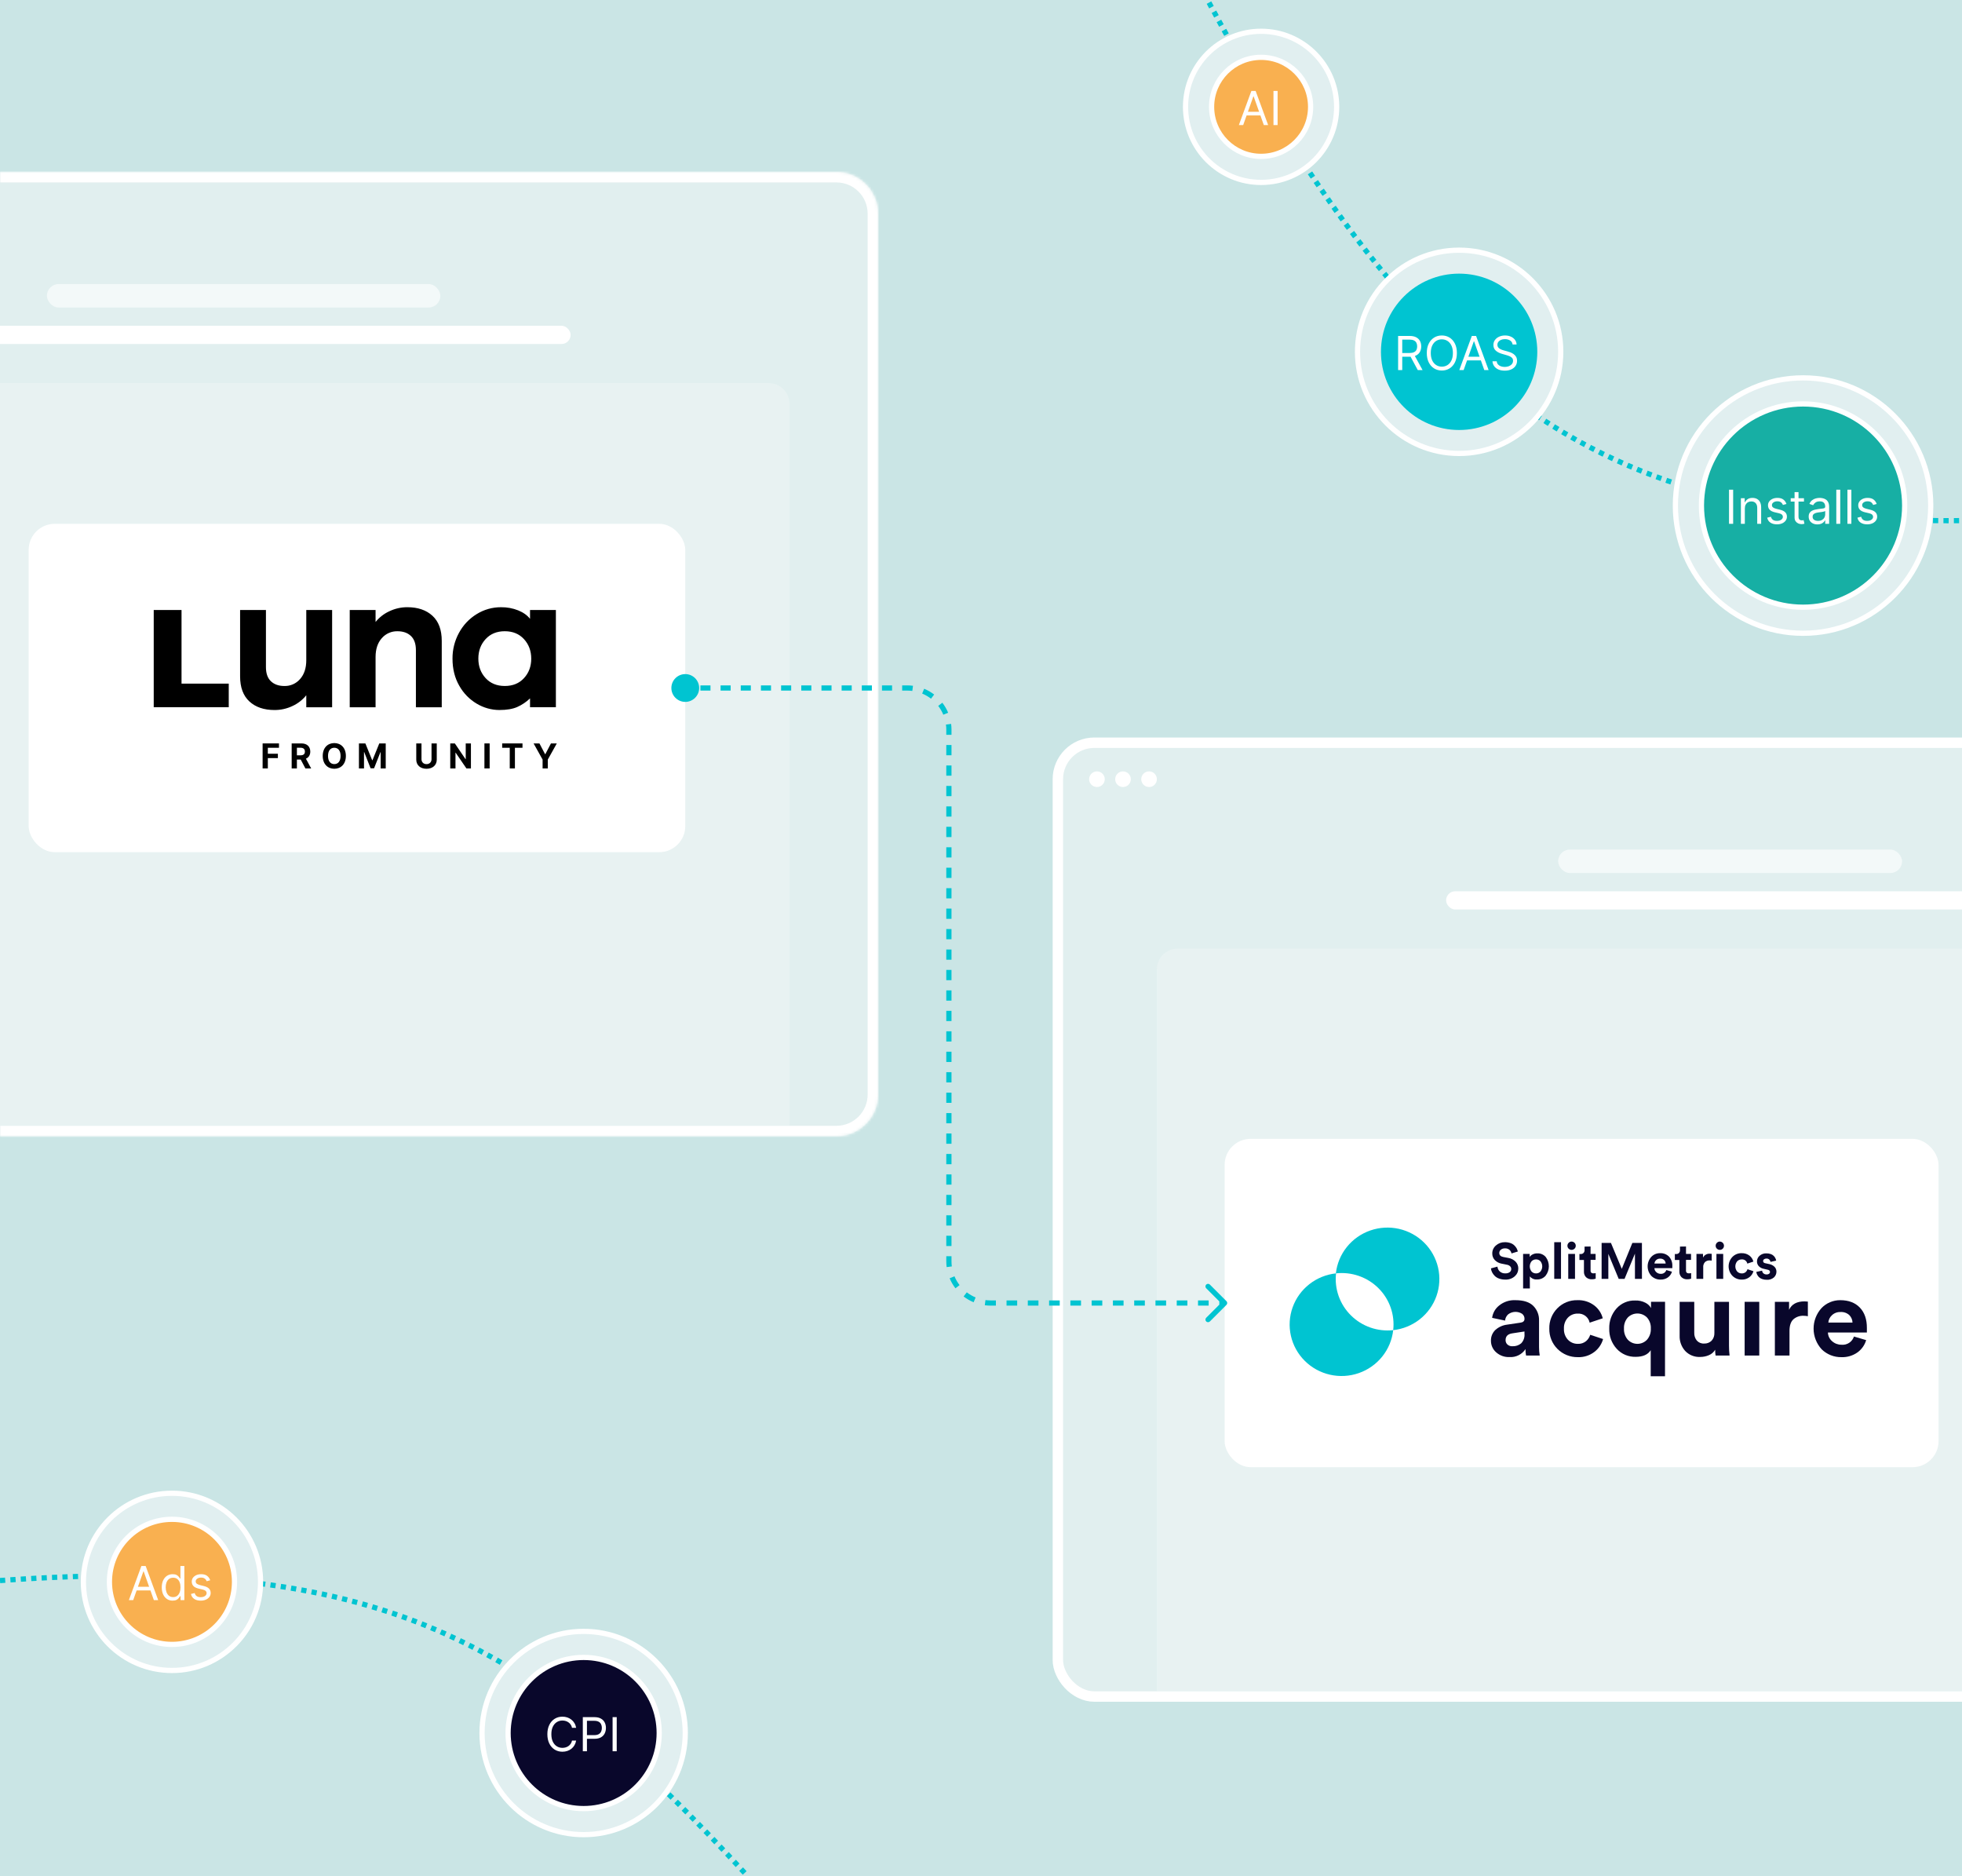 <svg width="753" height="720" viewBox="0 0 753 720" fill="none" xmlns="http://www.w3.org/2000/svg">
<rect x="0" y="0" width="753" height="720" fill="#333333" stroke="none"/>
<g clip-path="url(#clip0_3150_13147)">
<rect width="800" height="720" fill="#CAE5E5"/>
<mask id="path-2-inside-1_3150_13147" fill="white">
<path d="M-34 66H321C329.837 66 337 73.163 337 82V420C337 428.837 329.837 436 321 436H-34V66Z"/>
</mask>
<path d="M-34 66H321C329.837 66 337 73.163 337 82V420C337 428.837 329.837 436 321 436H-34V66Z" fill="#F8FAFB" fill-opacity="0.5"/>
<path d="M-34 62H321C332.046 62 341 70.954 341 82H333C333 75.373 327.627 70 321 70H-34V62ZM341 420C341 431.046 332.046 440 321 440H-34V432H321C327.627 432 333 426.627 333 420H341ZM-34 436V66V436ZM321 62C332.046 62 341 70.954 341 82V420C341 431.046 332.046 440 321 440V432C327.627 432 333 426.627 333 420V82C333 75.373 327.627 70 321 70V62Z" fill="white" mask="url(#path-2-inside-1_3150_13147)"/>
<path d="M-34 147H295C299.418 147 303 150.582 303 155V432H-34V147Z" fill="#F2F9F9" fill-opacity="0.4"/>
<rect x="18" y="109" width="151" height="9" rx="4.5" fill="white" fill-opacity="0.6"/>
<rect x="-32" y="125" width="251" height="7" rx="3.5" fill="white"/>
<rect x="11" y="201" width="252" height="126" rx="10" fill="white"/>
<path d="M105.374 272.454C107.751 272.464 110.098 271.938 112.247 270.916C114.31 269.975 116.126 268.559 117.548 266.786V271.393H127.467V234.066H117.548V253.335C117.548 256.355 116.759 258.762 115.181 260.551C114.433 261.42 113.5 262.113 112.454 262.578C111.407 263.043 110.269 263.266 109.127 263.233C106.973 263.233 105.258 262.63 103.979 261.42C102.7 260.211 102.064 258.396 102.066 255.972V234.066H92.148V259.53C92.148 263.761 93.337 266.974 95.716 269.165C98.097 271.36 101.317 272.454 105.374 272.454ZM134.224 271.395H144.142V252.126C144.142 249.102 144.931 246.695 146.509 244.91C147.257 244.039 148.19 243.349 149.237 242.884C150.284 242.419 151.419 242.196 152.563 242.226C154.717 242.226 156.432 242.83 157.709 244.039C158.986 245.248 159.622 247.063 159.622 249.487V271.4H169.54V245.922C169.54 241.691 168.351 238.478 165.972 236.288C163.591 234.097 160.374 233 156.316 233C153.939 232.995 151.588 233.526 149.441 234.55C147.382 235.489 145.567 236.9 144.142 238.666V234.066H134.224V271.395ZM193.731 263.226C190.674 263.226 188.22 262.219 186.368 260.204C184.516 258.189 183.59 255.695 183.587 252.723C183.587 249.752 184.513 247.261 186.368 245.244C188.223 243.226 190.676 242.219 193.731 242.219C196.788 242.219 199.241 243.226 201.094 245.244C202.946 247.261 203.877 249.754 203.888 252.73C203.888 255.702 202.962 258.196 201.109 260.211C199.258 262.226 196.799 263.231 193.731 263.226ZM191.702 272.447C194.464 272.447 196.718 272.069 198.465 271.313C200.3 270.503 201.975 269.378 203.424 267.988V271.388H213.343V234.066H203.424V237.466C202.372 236.107 200.857 235.022 198.876 234.216C196.785 233.387 194.552 232.977 192.303 233.005C188.986 232.986 185.73 233.909 182.912 235.668C180.069 237.417 177.736 239.894 176.15 242.846C174.493 245.878 173.639 249.285 173.669 252.744C173.669 256.675 174.533 260.138 176.262 263.134C177.863 266.004 180.196 268.392 183.021 270.05C185.651 271.614 188.645 272.443 191.7 272.452V272.447H191.702ZM59 271.388H87.791V262.32H69.67V234.066H59V271.388Z" fill="black"/>
<path d="M100.786 285.268H107.068V286.941H102.794V289.228H106.651V290.901H102.794V294.866H100.789V285.268H100.786Z" fill="black"/>
<path d="M111.942 285.268H115.685C117.839 285.268 119.084 286.497 119.084 288.403C119.084 289.717 118.485 290.668 117.408 291.134L119.422 294.866H117.209L115.412 291.464H113.947V294.866H111.942V285.268ZM115.309 289.833C116.458 289.833 117.02 289.354 117.02 288.403C117.02 287.448 116.46 286.926 115.302 286.926H113.95V289.831H115.309V289.833Z" fill="black"/>
<path d="M128.302 294.997C125.772 294.997 123.86 293.193 123.86 290.067C123.86 286.926 125.775 285.136 128.302 285.136C130.818 285.136 132.744 286.926 132.744 290.067C132.744 293.207 130.818 294.997 128.302 294.997ZM128.302 286.931C126.842 286.931 125.892 288.034 125.892 290.067C125.892 292.1 126.842 293.203 128.302 293.203C129.757 293.203 130.712 292.1 130.712 290.067C130.71 288.034 129.755 286.931 128.302 286.931Z" fill="black"/>
<path d="M140.227 285.268L142.841 291.715H142.951L145.565 285.268H148.038V294.866H146.092V288.619H146.014L143.56 294.819H142.234L139.78 288.595H139.702V294.866H137.756V285.268H140.227Z" fill="black"/>
<path d="M167.626 285.268V291.499C167.626 293.6 166.05 295 163.692 295C161.324 295 159.758 293.6 159.758 291.499V285.268H161.763V291.328C161.763 292.425 162.526 293.217 163.689 293.217C164.857 293.217 165.616 292.425 165.616 291.328V285.268H167.626Z" fill="black"/>
<path d="M180.738 294.866H179.005L174.877 288.825H174.809V294.866H172.804V285.268H174.563L178.659 291.303H178.743V285.268H180.74V294.866H180.738Z" fill="black"/>
<path d="M187.922 294.866H185.917V285.268H187.922V294.866Z" fill="black"/>
<path d="M192.736 285.268H200.528V286.941H197.622V294.866H195.639V286.941H192.733V285.268H192.736Z" fill="black"/>
<path d="M207.034 285.268L209.196 289.401H209.289L211.454 285.268H213.7L210.239 291.472V294.866H208.247V291.472L204.786 285.268H207.034Z" fill="black"/>
<rect x="406" y="285" width="417" height="366" rx="14" fill="#F8FAFB" fill-opacity="0.5" stroke="white" stroke-width="4"/>
<circle cx="421" cy="299" r="3" fill="white"/>
<circle cx="431" cy="299" r="3" fill="white"/>
<circle cx="441" cy="299" r="3" fill="white"/>
<rect x="598" y="326" width="132" height="9" rx="4.5" fill="white" fill-opacity="0.6"/>
<rect x="555" y="342" width="218" height="7" rx="3.5" fill="white"/>
<path d="M444 372C444 367.582 447.582 364 452 364H779V649H444V372Z" fill="#F2F9F9" fill-opacity="0.4"/>
<rect x="470" y="437" width="274" height="126" rx="10" fill="white"/>
<g clip-path="url(#clip1_3150_13147)">
<path d="M582.531 480.235L580.103 480.974C580.006 480.46 579.749 479.989 579.369 479.628C579.125 479.415 578.841 479.253 578.534 479.15C578.226 479.047 577.901 479.007 577.577 479.031C577.013 479.007 576.459 479.188 576.019 479.539C575.83 479.687 575.677 479.875 575.572 480.089C575.466 480.304 575.411 480.539 575.41 480.778C575.41 481.616 575.911 482.133 576.914 482.329L578.849 482.695C579.933 482.862 580.932 483.375 581.698 484.156C582.362 484.86 582.725 485.794 582.71 486.759C582.71 487.324 582.59 487.882 582.357 488.397C582.124 488.912 581.783 489.372 581.357 489.745C580.355 490.626 579.046 491.08 577.712 491.011C576.91 491.024 576.112 490.894 575.356 490.627C574.717 490.412 574.135 490.055 573.654 489.585C573.245 489.182 572.906 488.716 572.651 488.203C572.41 487.736 572.261 487.228 572.212 486.706L574.711 486.037C574.763 486.746 575.083 487.408 575.607 487.891C575.9 488.148 576.242 488.345 576.613 488.471C576.983 488.596 577.375 488.647 577.765 488.622C578.351 488.656 578.932 488.493 579.413 488.158C579.603 488.017 579.755 487.832 579.858 487.619C579.961 487.407 580.011 487.173 580.005 486.937C580.007 486.743 579.97 486.55 579.894 486.371C579.819 486.191 579.707 486.029 579.566 485.895C579.224 485.578 578.792 485.372 578.33 485.306L576.395 484.914C575.375 484.748 574.434 484.264 573.708 483.532C573.382 483.192 573.127 482.79 572.958 482.351C572.789 481.912 572.709 481.444 572.722 480.974C572.715 480.389 572.838 479.808 573.085 479.276C573.331 478.744 573.694 478.274 574.147 477.899C575.083 477.073 576.299 476.631 577.55 476.66C578.275 476.647 578.996 476.758 579.682 476.99C580.242 477.171 580.754 477.475 581.178 477.881C581.53 478.214 581.832 478.595 582.074 479.013C582.278 479.399 582.432 479.81 582.531 480.235Z" fill="#09072B"/>
<path d="M587.152 494.416H584.555V481.162H587.072V482.329C587.353 481.905 587.747 481.565 588.209 481.349C588.765 481.074 589.38 480.937 590.001 480.948C590.612 480.919 591.222 481.029 591.783 481.27C592.345 481.511 592.845 481.876 593.243 482.338C594.027 483.38 594.446 484.648 594.435 485.95C594.423 487.251 593.983 488.513 593.18 489.54C592.775 490.002 592.271 490.369 591.705 490.614C591.14 490.859 590.527 490.976 589.911 490.957C589.388 491.003 588.861 490.921 588.377 490.717C587.893 490.514 587.466 490.195 587.134 489.79L587.152 494.416ZM591.219 487.918C591.66 487.355 591.9 486.662 591.9 485.948C591.9 485.234 591.66 484.541 591.219 483.978C591.002 483.746 590.739 483.562 590.445 483.439C590.152 483.316 589.835 483.257 589.517 483.265C589.195 483.257 588.875 483.317 588.579 483.442C588.282 483.566 588.016 483.752 587.797 483.987C587.356 484.546 587.115 485.237 587.115 485.948C587.115 486.659 587.356 487.35 587.797 487.909C588.014 488.147 588.28 488.336 588.577 488.462C588.874 488.588 589.194 488.649 589.517 488.64C589.836 488.649 590.154 488.589 590.447 488.464C590.741 488.34 591.004 488.153 591.219 487.918V487.918Z" fill="#09072B"/>
<path d="M599.101 490.725H596.504V476.66H599.101V490.725Z" fill="#09072B"/>
<path d="M601.565 478.033C601.561 477.823 601.601 477.614 601.681 477.419C601.761 477.225 601.88 477.048 602.03 476.901C602.174 476.747 602.349 476.624 602.544 476.541C602.738 476.458 602.948 476.417 603.159 476.42C603.371 476.42 603.581 476.462 603.777 476.543C603.972 476.624 604.15 476.743 604.299 476.893C604.448 477.043 604.566 477.221 604.645 477.417C604.725 477.613 604.765 477.822 604.762 478.033C604.765 478.24 604.725 478.446 604.645 478.638C604.565 478.829 604.446 479.003 604.297 479.147C603.995 479.444 603.588 479.61 603.164 479.61C602.739 479.61 602.332 479.444 602.03 479.147C601.881 479.003 601.762 478.829 601.682 478.638C601.602 478.446 601.562 478.24 601.565 478.033V478.033ZM604.476 490.726H601.878V481.162H604.476V490.726Z" fill="#09072B"/>
<path d="M610.45 478.309V481.162H612.375V483.452H610.45V487.463C610.429 487.622 610.442 487.784 610.488 487.937C610.535 488.091 610.613 488.233 610.718 488.355C610.972 488.552 611.294 488.642 611.614 488.604C611.882 488.613 612.15 488.586 612.411 488.524V490.663C611.944 490.832 611.448 490.91 610.951 490.895C610.546 490.917 610.14 490.86 609.757 490.725C609.374 490.59 609.022 490.381 608.721 490.111C608.441 489.826 608.225 489.486 608.084 489.113C607.944 488.74 607.883 488.342 607.906 487.945V483.488H606.168V481.197H606.652C606.855 481.213 607.059 481.183 607.25 481.111C607.44 481.038 607.612 480.925 607.753 480.778C608.021 480.477 608.16 480.084 608.139 479.682V478.345L610.45 478.309Z" fill="#09072B"/>
<path d="M630.165 490.726H627.477V481.064L623.491 490.726H621.243L617.266 481.144V490.726H614.687V476.946H618.269L622.426 486.893L626.483 476.946H630.156L630.165 490.726Z" fill="#09072B"/>
<path d="M639.515 487.347L641.683 487.98C641.429 488.857 640.89 489.625 640.151 490.164C639.323 490.748 638.326 491.046 637.312 491.011C636.663 491.026 636.018 490.912 635.415 490.674C634.812 490.437 634.263 490.082 633.8 489.629C632.875 488.63 632.358 487.324 632.35 485.966C632.341 484.607 632.843 483.295 633.756 482.285C634.181 481.833 634.696 481.475 635.268 481.232C635.84 480.99 636.457 480.869 637.079 480.876C637.72 480.84 638.362 480.938 638.963 481.165C639.563 481.393 640.108 481.744 640.563 482.196C641.446 483.193 641.9 484.496 641.826 485.823C641.826 485.93 641.826 486.046 641.826 486.18C641.826 486.314 641.826 486.412 641.826 486.492V486.626H634.956C634.962 486.922 635.031 487.213 635.16 487.481C635.288 487.748 635.472 487.985 635.699 488.176C636.157 488.59 636.756 488.813 637.374 488.8C637.843 488.832 638.309 488.706 638.697 488.443C639.086 488.179 639.374 487.793 639.515 487.347ZM634.965 484.852H639.264C639.25 484.35 639.045 483.872 638.691 483.515C638.479 483.322 638.23 483.174 637.959 483.081C637.688 482.987 637.401 482.95 637.115 482.971C636.835 482.961 636.555 483.006 636.294 483.106C636.032 483.206 635.793 483.357 635.592 483.55C635.224 483.897 635.001 484.367 634.965 484.87V484.852Z" fill="#09072B"/>
<path d="M647.075 478.309V481.162H649.01V483.452H647.075V487.463C647.055 487.622 647.068 487.784 647.114 487.937C647.161 488.091 647.239 488.233 647.344 488.355C647.599 488.55 647.92 488.639 648.24 488.604C648.511 488.613 648.782 488.586 649.046 488.524V490.663C648.575 490.832 648.077 490.91 647.577 490.895C647.173 490.917 646.769 490.858 646.388 490.724C646.006 490.589 645.656 490.381 645.356 490.111C645.075 489.826 644.857 489.486 644.715 489.114C644.573 488.741 644.511 488.343 644.532 487.945V483.488H642.794V481.197H643.287C643.49 481.212 643.694 481.181 643.884 481.109C644.074 481.037 644.246 480.924 644.388 480.778C644.649 480.474 644.783 480.082 644.765 479.682V478.345L647.075 478.309Z" fill="#09072B"/>
<path d="M656.937 481.126V483.729C656.681 483.676 656.42 483.649 656.158 483.648C655.501 483.622 654.859 483.849 654.366 484.281C654.113 484.559 653.922 484.887 653.805 485.243C653.688 485.599 653.647 485.976 653.685 486.349V490.726H651.088V481.162H653.605V482.579C653.848 482.079 654.242 481.667 654.732 481.401C655.222 481.134 655.782 481.025 656.337 481.09C656.537 481.092 656.738 481.104 656.937 481.126V481.126Z" fill="#09072B"/>
<path d="M658.46 478.033C658.457 477.823 658.496 477.614 658.576 477.419C658.656 477.225 658.775 477.048 658.926 476.901C659.071 476.746 659.248 476.623 659.443 476.54C659.639 476.457 659.851 476.416 660.064 476.42C660.379 476.424 660.686 476.521 660.947 476.697C661.208 476.874 661.412 477.123 661.532 477.413C661.652 477.704 661.684 478.023 661.623 478.331C661.563 478.639 661.413 478.923 661.192 479.147C660.89 479.444 660.483 479.61 660.059 479.61C659.635 479.61 659.228 479.444 658.926 479.147C658.776 479.003 658.658 478.83 658.578 478.638C658.497 478.446 658.458 478.241 658.46 478.033ZM661.353 490.726H658.756V481.162H661.353V490.726Z" fill="#09072B"/>
<path d="M668.457 483.265C668.133 483.258 667.812 483.318 667.513 483.441C667.214 483.564 666.943 483.747 666.719 483.978C666.259 484.533 666.007 485.229 666.007 485.948C666.007 486.667 666.259 487.364 666.719 487.918C666.944 488.152 667.216 488.337 667.516 488.461C667.817 488.585 668.14 488.646 668.466 488.64C668.997 488.669 669.52 488.501 669.934 488.167C670.285 487.869 670.54 487.476 670.669 487.035L672.962 487.793C672.709 488.694 672.172 489.491 671.43 490.066C670.585 490.719 669.535 491.054 668.466 491.011C667.801 491.025 667.141 490.904 666.525 490.656C665.909 490.408 665.35 490.037 664.883 489.567C663.95 488.587 663.431 487.289 663.431 485.939C663.431 484.59 663.95 483.291 664.883 482.311C665.341 481.842 665.892 481.472 666.5 481.225C667.109 480.978 667.763 480.859 668.421 480.876C669.503 480.83 670.567 481.161 671.43 481.812C672.174 482.388 672.703 483.194 672.935 484.103L670.606 484.878C670.509 484.394 670.236 483.962 669.84 483.665C669.444 483.367 668.951 483.225 668.457 483.265V483.265Z" fill="#09072B"/>
<path d="M674.055 488.061L676.285 487.579C676.294 487.776 676.343 487.97 676.429 488.148C676.515 488.325 676.637 488.484 676.787 488.613C677.136 488.907 677.584 489.057 678.041 489.032C678.376 489.052 678.708 488.958 678.981 488.765C679.084 488.682 679.167 488.577 679.224 488.458C679.282 488.34 679.312 488.21 679.313 488.078C679.313 487.606 678.963 487.294 678.274 487.187L677.011 486.893C676.239 486.771 675.528 486.402 674.986 485.841C674.546 485.352 674.306 484.715 674.314 484.058C674.31 483.637 674.4 483.219 674.576 482.835C674.753 482.452 675.012 482.112 675.336 481.839C676.049 481.231 676.967 480.912 677.906 480.948C678.492 480.935 679.074 481.029 679.626 481.224C680.06 481.372 680.452 481.62 680.773 481.946C681.026 482.209 681.238 482.51 681.4 482.837C681.536 483.119 681.629 483.42 681.677 483.729L679.51 484.219C679.454 483.882 679.294 483.57 679.053 483.328C678.9 483.191 678.722 483.087 678.528 483.021C678.334 482.956 678.129 482.929 677.924 482.944C677.604 482.93 677.288 483.024 677.028 483.212C676.917 483.289 676.826 483.391 676.764 483.511C676.702 483.63 676.669 483.763 676.67 483.898C676.67 484.362 676.966 484.647 677.566 484.745L678.927 485.039C679.729 485.168 680.471 485.542 681.05 486.109C681.29 486.356 681.478 486.648 681.604 486.967C681.73 487.287 681.791 487.628 681.785 487.971C681.786 488.389 681.7 488.801 681.531 489.183C681.363 489.566 681.117 489.909 680.808 490.191C680.043 490.838 679.051 491.158 678.05 491.082C677.44 491.09 676.833 490.99 676.258 490.788C675.79 490.626 675.364 490.361 675.013 490.013C674.75 489.726 674.527 489.405 674.35 489.059C674.198 488.744 674.099 488.407 674.055 488.061V488.061Z" fill="#09072B"/>
<path d="M529.013 494.282C531.123 496.375 532.73 498.913 533.714 501.706C534.698 504.499 535.035 507.476 534.699 510.415C538.429 510.004 541.966 508.557 544.903 506.242C547.839 503.926 550.056 500.836 551.298 497.327C552.539 493.818 552.755 490.033 551.921 486.407C551.087 482.782 549.236 479.464 546.581 476.835C543.927 474.206 540.577 472.373 536.918 471.548C533.258 470.723 529.438 470.939 525.897 472.17C522.356 473.402 519.238 475.6 516.902 478.51C514.566 481.421 513.108 484.926 512.694 488.622C515.669 488.287 518.682 488.623 521.507 489.603C524.333 490.583 526.899 492.182 529.013 494.282V494.282Z" fill="#00C4D1"/>
<path d="M518.479 504.755C516.364 502.664 514.751 500.128 513.762 497.335C512.773 494.542 512.433 491.563 512.766 488.622C509.028 489.018 505.479 490.453 502.53 492.762C499.58 495.071 497.349 498.159 496.095 501.67C494.841 505.181 494.615 508.972 495.442 512.605C496.269 516.239 498.117 519.566 500.771 522.203C503.425 524.841 506.778 526.681 510.443 527.511C514.107 528.341 517.934 528.128 521.481 526.895C525.029 525.663 528.152 523.461 530.491 520.545C532.829 517.629 534.288 514.118 534.698 510.415C531.74 510.734 528.747 510.391 525.94 509.411C523.132 508.431 520.583 506.84 518.479 504.755V504.755Z" fill="#00C4D1"/>
</g>
<path d="M572.216 514.535C572.183 513.748 572.319 512.963 572.617 512.233C572.914 511.503 573.365 510.844 573.94 510.301C575.197 509.195 576.763 508.495 578.431 508.296L583.532 507.538C584.573 507.404 585.094 506.914 585.094 506.076C585.104 505.709 585.027 505.344 584.872 505.01C584.716 504.676 584.485 504.382 584.196 504.151C583.388 503.625 582.435 503.363 581.469 503.4C580.503 503.436 579.573 503.771 578.808 504.356C578.128 504.977 577.71 505.831 577.64 506.745L572.665 505.693C572.91 503.828 573.876 502.131 575.359 500.96C577.124 499.523 579.366 498.792 581.646 498.91C584.735 498.91 587.013 499.644 588.48 501.112C589.211 501.854 589.782 502.736 590.159 503.705C590.536 504.673 590.71 505.707 590.672 506.745V516.879C590.662 517.975 590.749 519.07 590.932 520.151H585.687C585.525 519.338 585.452 518.51 585.472 517.682C584.818 518.685 583.907 519.497 582.832 520.034C581.757 520.571 580.557 520.815 579.356 520.739C577.453 520.829 575.592 520.165 574.183 518.894C573.563 518.346 573.068 517.675 572.729 516.924C572.39 516.172 572.215 515.358 572.216 514.535V514.535ZM580.532 516.585C581.722 516.631 582.887 516.237 583.801 515.48C584.269 514.997 584.625 514.42 584.847 513.788C585.069 513.155 585.15 512.483 585.085 511.817V510.925L580.406 511.638C578.682 511.888 577.829 512.761 577.829 514.241C577.822 514.558 577.882 514.872 578.006 515.164C578.129 515.456 578.314 515.718 578.547 515.935C578.821 516.172 579.14 516.352 579.486 516.464C579.832 516.576 580.197 516.617 580.559 516.585H580.532Z" fill="#09072B"/>
<path d="M605.499 504.062C604.799 504.047 604.104 504.177 603.457 504.444C602.811 504.711 602.228 505.109 601.745 505.613C601.221 506.183 600.817 506.851 600.557 507.578C600.296 508.305 600.184 509.076 600.227 509.847C600.187 510.621 600.302 511.395 600.566 512.125C600.829 512.855 601.236 513.526 601.763 514.098C602.25 514.605 602.837 515.006 603.488 515.276C604.139 515.546 604.839 515.679 605.544 515.667C606.69 515.728 607.817 515.362 608.705 514.642C609.469 513.997 610.028 513.145 610.313 512.191L615.252 513.822C614.714 515.766 613.558 517.485 611.956 518.724C610.131 520.14 607.859 520.866 605.544 520.774C604.096 520.795 602.659 520.526 601.318 519.983C599.977 519.44 598.76 518.635 597.74 517.615C596.72 516.595 595.918 515.381 595.381 514.046C594.843 512.712 594.583 511.283 594.614 509.847C594.57 508.4 594.822 506.961 595.354 505.614C595.887 504.267 596.689 503.042 597.713 502.012C598.707 501.001 599.9 500.204 601.218 499.67C602.536 499.136 603.951 498.877 605.374 498.91C607.714 498.811 610.015 499.53 611.876 500.942C613.485 502.174 614.63 503.907 615.127 505.862L610.097 507.538C609.886 506.503 609.304 505.58 608.458 504.941C607.612 504.301 606.56 503.989 605.499 504.062Z" fill="#09072B"/>
<path d="M639.016 528.11H633.529V518.1C632.457 519.806 630.529 520.656 627.745 520.65C626.384 520.686 625.031 520.43 623.778 519.899C622.526 519.368 621.404 518.576 620.489 517.575C618.547 515.454 617.516 512.665 617.615 509.802C617.523 506.986 618.512 504.24 620.381 502.119C621.275 501.11 622.382 500.31 623.625 499.777C624.867 499.243 626.213 498.99 627.566 499.035C628.954 498.976 630.333 499.283 631.562 499.926C632.433 500.378 633.156 501.068 633.646 501.914V499.534H639.034L639.016 528.11ZM624.728 505.568C623.707 506.739 623.186 508.257 623.273 509.802C623.19 511.357 623.711 512.885 624.728 514.072C625.2 514.576 625.772 514.978 626.408 515.252C627.044 515.527 627.73 515.669 628.423 515.669C629.117 515.669 629.803 515.527 630.439 515.252C631.075 514.978 631.647 514.576 632.119 514.072C633.136 512.885 633.656 511.357 633.574 509.802C633.661 508.257 633.139 506.739 632.119 505.568C631.638 505.078 631.064 504.688 630.429 504.422C629.794 504.156 629.112 504.019 628.423 504.019C627.734 504.019 627.052 504.156 626.417 504.422C625.783 504.688 625.208 505.078 624.728 505.568V505.568Z" fill="#09072B"/>
<path d="M658.432 520.151C658.303 519.418 658.246 518.675 658.262 517.931C657.716 518.861 656.881 519.591 655.882 520.008C654.822 520.465 653.678 520.698 652.523 520.694C651.446 520.749 650.37 520.569 649.371 520.167C648.372 519.765 647.474 519.151 646.739 518.368C645.314 516.773 644.558 514.696 644.629 512.565V499.543H650.242V511.398C650.192 512.479 650.536 513.542 651.211 514.392C651.562 514.788 651.999 515.098 652.49 515.299C652.98 515.5 653.511 515.587 654.04 515.551C654.572 515.577 655.102 515.491 655.597 515.299C656.093 515.107 656.542 514.813 656.914 514.437C657.641 513.629 658.019 512.569 657.965 511.487V499.543H663.578V516.425C663.574 517.67 663.646 518.914 663.794 520.151H658.432Z" fill="#09072B"/>
<path d="M675.191 520.151H669.578V499.543H675.191V520.151Z" fill="#09072B"/>
<path d="M693.845 499.454V505.069C693.289 504.955 692.724 504.898 692.156 504.9C690.734 504.837 689.342 505.326 688.277 506.263C687.289 507.173 686.795 508.658 686.795 510.72V520.151H681.182V499.543H686.633V502.6C687.639 500.443 689.615 499.373 692.542 499.373C692.848 499.373 693.288 499.4 693.845 499.454Z" fill="#09072B"/>
<path d="M711.527 512.859L716.215 514.241C715.662 516.126 714.497 517.778 712.902 518.938C711.114 520.205 708.954 520.851 706.759 520.775C705.355 520.803 703.96 520.553 702.655 520.038C701.35 519.524 700.162 518.756 699.161 517.78C697.169 515.622 696.058 512.806 696.043 509.88C696.028 506.954 697.111 504.127 699.08 501.949C700.004 500.981 701.118 500.211 702.354 499.688C703.59 499.166 704.921 498.901 706.265 498.91C709.474 498.91 711.986 499.861 713.8 501.762C715.614 503.664 716.512 506.275 716.494 509.597C716.494 509.82 716.494 510.069 716.494 510.346C716.494 510.622 716.494 510.854 716.494 511.014V511.308H701.541C701.558 511.948 701.71 512.576 701.986 513.153C702.263 513.731 702.659 514.244 703.148 514.66C704.134 515.539 705.416 516.02 706.741 516.006C707.782 516.108 708.826 515.851 709.698 515.278C710.57 514.705 711.216 513.851 711.527 512.859V512.859ZM701.702 507.511H710.98C710.95 506.428 710.507 505.395 709.74 504.623C709.283 504.212 708.746 503.896 708.163 503.695C707.58 503.495 706.961 503.413 706.345 503.456C705.739 503.433 705.134 503.533 704.568 503.749C704.001 503.965 703.485 504.293 703.05 504.713C702.262 505.437 701.78 506.431 701.702 507.494V507.511Z" fill="#09072B"/>
<path d="M257.667 264C257.667 266.946 260.054 269.333 263 269.333C265.946 269.333 268.333 266.946 268.333 264C268.333 261.054 265.946 258.667 263 258.667C260.054 258.667 257.667 261.054 257.667 264ZM470.707 500.707C471.098 500.317 471.098 499.683 470.707 499.293L464.343 492.929C463.953 492.538 463.319 492.538 462.929 492.929C462.538 493.319 462.538 493.953 462.929 494.343L468.586 500L462.929 505.657C462.538 506.047 462.538 506.681 462.929 507.071C463.319 507.462 463.953 507.462 464.343 507.071L470.707 500.707ZM263 265H264.936V263H263V265ZM268.808 265H272.679V263H268.808V265ZM276.551 265H280.423V263H276.551V265ZM284.294 265H288.166V263H284.294V265ZM292.038 265H295.909V263H292.038V265ZM299.781 265H303.653V263H299.781V265ZM307.524 265H311.396V263H307.524V265ZM315.268 265H319.139V263H315.268V265ZM323.011 265H326.883V263H323.011V265ZM330.754 265H334.626V263H330.754V265ZM338.498 265H342.37V263H338.498V265ZM346.241 265H348.177V263H346.241V265ZM348.177 265C348.842 265 349.496 265.043 350.137 265.127L350.396 263.144C349.669 263.049 348.929 263 348.177 263V265ZM353.919 266.138C355.138 266.643 356.276 267.305 357.308 268.099L358.527 266.513C357.357 265.614 356.067 264.864 354.685 264.29L353.919 266.138ZM360.079 270.869C360.872 271.901 361.534 273.04 362.039 274.258L363.887 273.492C363.313 272.11 362.563 270.82 361.664 269.65L360.079 270.869ZM363.05 278.04C363.134 278.681 363.177 279.335 363.177 280H365.177C365.177 279.248 365.128 278.508 365.033 277.781L363.05 278.04ZM363.177 280V281.962H365.177V280H363.177ZM363.177 285.885V289.808H365.177V285.885H363.177ZM363.177 293.731V297.654H365.177V293.731H363.177ZM363.177 301.577V305.5H365.177V301.577H363.177ZM363.177 309.423V313.346H365.177V309.423H363.177ZM363.177 317.269V321.192H365.177V317.269H363.177ZM363.177 325.115V329.038H365.177V325.115H363.177ZM363.177 332.962V336.885H365.177V332.962H363.177ZM363.177 340.808V344.731H365.177V340.808H363.177ZM363.177 348.654V352.577H365.177V348.654H363.177ZM363.177 356.5V360.423H365.177V356.5H363.177ZM363.177 364.346V368.269H365.177V364.346H363.177ZM363.177 372.192V376.115H365.177V372.192H363.177ZM363.177 380.038V383.962H365.177V380.038H363.177ZM363.177 387.885V391.808H365.177V387.885H363.177ZM363.177 395.731V399.654H365.177V395.731H363.177ZM363.177 403.577V407.5H365.177V403.577H363.177ZM363.177 411.423V415.346H365.177V411.423H363.177ZM363.177 419.269V423.192H365.177V419.269H363.177ZM363.177 427.115V431.039H365.177V427.115H363.177ZM363.177 434.962V438.885H365.177V434.962H363.177ZM363.177 442.808V446.731H365.177V442.808H363.177ZM363.177 450.654V454.577H365.177V450.654H363.177ZM363.177 458.5V462.423H365.177V458.5H363.177ZM363.177 466.346V470.269H365.177V466.346H363.177ZM363.177 474.192V478.115H365.177V474.192H363.177ZM363.177 482.039V484H365.177V482.039H363.177ZM363.177 484C363.177 484.752 363.226 485.492 363.321 486.219L365.304 485.96C365.22 485.319 365.177 484.665 365.177 484H363.177ZM364.467 490.508C365.041 491.89 365.791 493.18 366.69 494.35L368.276 493.131C367.482 492.099 366.82 490.96 366.315 489.742L364.467 490.508ZM369.827 497.487C370.997 498.386 372.287 499.136 373.669 499.71L374.436 497.862C373.217 497.357 372.078 496.695 371.046 495.901L369.827 497.487ZM377.958 500.856C378.685 500.951 379.425 501 380.177 501V499C379.512 499 378.858 498.957 378.217 498.873L377.958 500.856ZM380.177 501H382.218V499H380.177V501ZM386.301 501H390.384V499H386.301V501ZM394.467 501H398.55V499H394.467V501ZM402.633 501H406.716V499H402.633V501ZM410.799 501H414.881V499H410.799V501ZM418.964 501H423.047V499H418.964V501ZM427.13 501H431.213V499H427.13V501ZM435.296 501H439.379V499H435.296V501ZM443.461 501H447.544V499H443.461V501ZM451.627 501H455.71V499H451.627V501ZM459.793 501H463.876V499H459.793V501ZM467.959 501H470V499H467.959V501Z" fill="#00C4D1"/>
<path d="M464 1C557.7 175.218 634.671 208.703 799 198" stroke="#00C4D1" stroke-width="2" stroke-dasharray="2 2"/>
<circle cx="692" cy="194" r="49" fill="#E1EFF0" stroke="white" stroke-width="2"/>
<circle cx="560" cy="135" r="39" fill="#E1EFF0" stroke="white" stroke-width="2"/>
<circle cx="692" cy="194" r="39" fill="#17AFA4" stroke="white" stroke-width="2"/>
<path d="M665.17 187.909V201H663.585V187.909H665.17ZM669.653 195.094V201H668.144V191.182H669.602V192.716H669.73C669.96 192.217 670.309 191.817 670.778 191.514C671.247 191.207 671.852 191.054 672.593 191.054C673.258 191.054 673.84 191.19 674.338 191.463C674.837 191.732 675.225 192.141 675.502 192.69C675.779 193.236 675.917 193.926 675.917 194.761V201H674.409V194.864C674.409 194.092 674.208 193.491 673.808 193.061C673.407 192.626 672.857 192.409 672.159 192.409C671.677 192.409 671.247 192.513 670.867 192.722C670.492 192.931 670.196 193.236 669.979 193.636C669.762 194.037 669.653 194.523 669.653 195.094ZM685.628 193.381L684.273 193.764C684.188 193.538 684.062 193.319 683.896 193.106C683.734 192.888 683.512 192.71 683.231 192.569C682.95 192.428 682.59 192.358 682.151 192.358C681.55 192.358 681.049 192.496 680.649 192.773C680.252 193.046 680.054 193.393 680.054 193.815C680.054 194.19 680.191 194.487 680.463 194.704C680.736 194.921 681.162 195.102 681.742 195.247L683.199 195.605C684.077 195.818 684.731 196.144 685.162 196.583C685.592 197.018 685.807 197.578 685.807 198.264C685.807 198.827 685.645 199.33 685.321 199.773C685.002 200.216 684.554 200.565 683.979 200.821C683.404 201.077 682.735 201.205 681.972 201.205C680.971 201.205 680.142 200.987 679.485 200.553C678.829 200.118 678.414 199.483 678.239 198.648L679.671 198.29C679.807 198.818 680.065 199.214 680.444 199.479C680.828 199.743 681.328 199.875 681.946 199.875C682.65 199.875 683.208 199.726 683.621 199.428C684.039 199.125 684.248 198.763 684.248 198.341C684.248 198 684.128 197.714 683.89 197.484C683.651 197.25 683.284 197.075 682.79 196.96L681.154 196.577C680.255 196.364 679.594 196.033 679.172 195.586C678.755 195.134 678.546 194.57 678.546 193.892C678.546 193.338 678.701 192.848 679.012 192.422C679.328 191.996 679.756 191.661 680.297 191.418C680.843 191.175 681.461 191.054 682.151 191.054C683.123 191.054 683.885 191.267 684.439 191.693C684.998 192.119 685.394 192.682 685.628 193.381ZM692.348 191.182V192.46H687.26V191.182H692.348ZM688.743 188.83H690.251V198.188C690.251 198.614 690.313 198.933 690.437 199.146C690.564 199.355 690.726 199.496 690.922 199.568C691.123 199.636 691.334 199.67 691.555 199.67C691.721 199.67 691.858 199.662 691.964 199.645C692.071 199.624 692.156 199.607 692.22 199.594L692.527 200.949C692.425 200.987 692.282 201.026 692.099 201.064C691.915 201.107 691.683 201.128 691.402 201.128C690.976 201.128 690.558 201.036 690.149 200.853C689.744 200.67 689.407 200.391 689.139 200.016C688.875 199.641 688.743 199.168 688.743 198.597V188.83ZM697.506 201.23C696.884 201.23 696.319 201.113 695.812 200.879C695.305 200.64 694.903 200.297 694.604 199.849C694.306 199.398 694.157 198.852 694.157 198.213C694.157 197.651 694.268 197.195 694.489 196.845C694.711 196.491 695.007 196.214 695.378 196.014C695.748 195.814 696.157 195.665 696.605 195.567C697.057 195.464 697.51 195.384 697.966 195.324C698.563 195.247 699.047 195.19 699.417 195.151C699.792 195.109 700.065 195.038 700.236 194.94C700.41 194.842 700.498 194.672 700.498 194.429V194.378C700.498 193.747 700.325 193.257 699.98 192.908C699.639 192.558 699.121 192.384 698.427 192.384C697.706 192.384 697.142 192.541 696.733 192.857C696.324 193.172 696.036 193.509 695.87 193.866L694.438 193.355C694.694 192.759 695.035 192.294 695.461 191.962C695.891 191.625 696.36 191.391 696.867 191.259C697.378 191.122 697.881 191.054 698.376 191.054C698.691 191.054 699.053 191.092 699.462 191.169C699.876 191.241 700.274 191.393 700.657 191.623C701.045 191.853 701.367 192.2 701.623 192.665C701.878 193.129 702.006 193.751 702.006 194.531V201H700.498V199.67H700.421C700.319 199.884 700.148 200.112 699.91 200.354C699.671 200.597 699.354 200.804 698.957 200.974C698.561 201.145 698.077 201.23 697.506 201.23ZM697.736 199.875C698.333 199.875 698.836 199.758 699.245 199.523C699.658 199.289 699.969 198.987 700.178 198.616C700.391 198.245 700.498 197.855 700.498 197.446V196.065C700.434 196.142 700.293 196.212 700.076 196.276C699.863 196.336 699.616 196.389 699.334 196.436C699.057 196.479 698.787 196.517 698.523 196.551C698.263 196.581 698.052 196.607 697.89 196.628C697.498 196.679 697.131 196.762 696.79 196.877C696.454 196.988 696.181 197.156 695.972 197.382C695.768 197.604 695.665 197.906 695.665 198.29C695.665 198.814 695.859 199.21 696.247 199.479C696.639 199.743 697.135 199.875 697.736 199.875ZM706.268 187.909V201H704.76V187.909H706.268ZM710.54 187.909V201H709.031V187.909H710.54ZM720.257 193.381L718.902 193.764C718.817 193.538 718.691 193.319 718.525 193.106C718.363 192.888 718.141 192.71 717.86 192.569C717.579 192.428 717.219 192.358 716.78 192.358C716.179 192.358 715.678 192.496 715.278 192.773C714.881 193.046 714.683 193.393 714.683 193.815C714.683 194.19 714.82 194.487 715.092 194.704C715.365 194.921 715.791 195.102 716.371 195.247L717.828 195.605C718.706 195.818 719.36 196.144 719.79 196.583C720.221 197.018 720.436 197.578 720.436 198.264C720.436 198.827 720.274 199.33 719.95 199.773C719.631 200.216 719.183 200.565 718.608 200.821C718.033 201.077 717.364 201.205 716.601 201.205C715.599 201.205 714.771 200.987 714.114 200.553C713.458 200.118 713.043 199.483 712.868 198.648L714.3 198.29C714.436 198.818 714.694 199.214 715.073 199.479C715.457 199.743 715.957 199.875 716.575 199.875C717.278 199.875 717.837 199.726 718.25 199.428C718.668 199.125 718.876 198.763 718.876 198.341C718.876 198 718.757 197.714 718.518 197.484C718.28 197.25 717.913 197.075 717.419 196.96L715.783 196.577C714.884 196.364 714.223 196.033 713.801 195.586C713.384 195.134 713.175 194.57 713.175 193.892C713.175 193.338 713.33 192.848 713.641 192.422C713.957 191.996 714.385 191.661 714.926 191.418C715.472 191.175 716.089 191.054 716.78 191.054C717.751 191.054 718.514 191.267 719.068 191.693C719.626 192.119 720.023 192.682 720.257 193.381Z" fill="white"/>
<circle cx="560" cy="135" r="30" fill="#00C4D1"/>
<path d="M536.585 142V128.909H541.009C542.031 128.909 542.871 129.084 543.527 129.433C544.183 129.778 544.669 130.254 544.984 130.859C545.3 131.464 545.457 132.152 545.457 132.923C545.457 133.695 545.3 134.379 544.984 134.975C544.669 135.572 544.185 136.04 543.533 136.381C542.881 136.718 542.048 136.886 541.034 136.886H537.455V135.455H540.983C541.682 135.455 542.244 135.352 542.67 135.148C543.101 134.943 543.412 134.653 543.604 134.278C543.8 133.899 543.898 133.447 543.898 132.923C543.898 132.399 543.8 131.941 543.604 131.549C543.408 131.157 543.094 130.854 542.664 130.641C542.234 130.424 541.665 130.315 540.957 130.315H538.17V142H536.585ZM542.747 136.119L545.969 142H544.128L540.957 136.119H542.747ZM559.144 135.455C559.144 136.835 558.895 138.028 558.396 139.034C557.898 140.04 557.214 140.815 556.345 141.361C555.475 141.906 554.482 142.179 553.366 142.179C552.249 142.179 551.257 141.906 550.387 141.361C549.518 140.815 548.834 140.04 548.335 139.034C547.837 138.028 547.588 136.835 547.588 135.455C547.588 134.074 547.837 132.881 548.335 131.875C548.834 130.869 549.518 130.094 550.387 129.548C551.257 129.003 552.249 128.73 553.366 128.73C554.482 128.73 555.475 129.003 556.345 129.548C557.214 130.094 557.898 130.869 558.396 131.875C558.895 132.881 559.144 134.074 559.144 135.455ZM557.61 135.455C557.61 134.321 557.421 133.364 557.041 132.585C556.666 131.805 556.157 131.214 555.514 130.814C554.874 130.413 554.159 130.213 553.366 130.213C552.573 130.213 551.855 130.413 551.212 130.814C550.573 131.214 550.063 131.805 549.684 132.585C549.309 133.364 549.122 134.321 549.122 135.455C549.122 136.588 549.309 137.545 549.684 138.325C550.063 139.104 550.573 139.695 551.212 140.095C551.855 140.496 552.573 140.696 553.366 140.696C554.159 140.696 554.874 140.496 555.514 140.095C556.157 139.695 556.666 139.104 557.041 138.325C557.421 137.545 557.61 136.588 557.61 135.455ZM561.732 142H560.07L564.876 128.909H566.513L571.32 142H569.658L565.746 130.98H565.643L561.732 142ZM562.345 136.886H569.044V138.293H562.345V136.886ZM580.518 132.182C580.441 131.534 580.13 131.031 579.585 130.673C579.039 130.315 578.37 130.136 577.577 130.136C576.998 130.136 576.491 130.23 576.056 130.418C575.626 130.605 575.289 130.863 575.046 131.191C574.808 131.519 574.688 131.892 574.688 132.31C574.688 132.659 574.771 132.96 574.938 133.211C575.108 133.458 575.325 133.665 575.589 133.831C575.854 133.993 576.131 134.127 576.42 134.234C576.71 134.336 576.977 134.419 577.219 134.483L578.549 134.841C578.89 134.93 579.269 135.054 579.687 135.212C580.109 135.369 580.511 135.585 580.895 135.857C581.283 136.126 581.602 136.471 581.854 136.893C582.105 137.315 582.231 137.832 582.231 138.446C582.231 139.153 582.045 139.793 581.675 140.364C581.308 140.935 580.771 141.388 580.064 141.725C579.361 142.062 578.506 142.23 577.501 142.23C576.563 142.23 575.751 142.079 575.065 141.776C574.384 141.474 573.847 141.052 573.455 140.511C573.067 139.969 572.847 139.341 572.796 138.625H574.433C574.475 139.119 574.641 139.528 574.931 139.852C575.225 140.172 575.596 140.411 576.043 140.568C576.495 140.722 576.981 140.798 577.501 140.798C578.106 140.798 578.649 140.7 579.131 140.504C579.612 140.304 579.994 140.027 580.275 139.673C580.556 139.315 580.697 138.898 580.697 138.42C580.697 137.986 580.575 137.632 580.332 137.359C580.089 137.087 579.77 136.865 579.374 136.695C578.977 136.524 578.549 136.375 578.089 136.247L576.478 135.787C575.455 135.493 574.646 135.073 574.049 134.528C573.452 133.982 573.154 133.268 573.154 132.386C573.154 131.653 573.352 131.014 573.749 130.469C574.149 129.919 574.686 129.493 575.359 129.19C576.037 128.884 576.793 128.73 577.629 128.73C578.472 128.73 579.222 128.881 579.879 129.184C580.535 129.482 581.055 129.891 581.438 130.411C581.826 130.931 582.031 131.521 582.052 132.182H580.518Z" fill="white"/>
<circle cx="484" cy="41" r="29" fill="#E1EFF0" stroke="white" stroke-width="2"/>
<circle cx="484" cy="41" r="19" fill="#F9B050" stroke="white" stroke-width="2"/>
<path d="M477.122 48H475.46L480.267 34.909H481.903L486.71 48H485.048L481.136 36.98H481.034L477.122 48ZM477.736 42.886H484.435V44.293H477.736V42.886ZM490.335 34.909V48H488.749V34.909H490.335Z" fill="white"/>
<path d="M0 606.5C145.634 596.027 203.575 628.953 287 720" stroke="#00C4D1" stroke-width="2" stroke-dasharray="2 2"/>
<circle cx="66" cy="607" r="34" fill="#E1EFF0" stroke="white" stroke-width="2"/>
<circle cx="66" cy="607" r="24" fill="#F9B050" stroke="white" stroke-width="2"/>
<path d="M51.122 614H49.46L54.267 600.909H55.903L60.71 614H59.048L55.136 602.98H55.034L51.122 614ZM51.736 608.886H58.435V610.293H51.736V608.886ZM66.252 614.205C65.434 614.205 64.712 613.998 64.085 613.585C63.459 613.167 62.969 612.579 62.615 611.82C62.261 611.058 62.084 610.156 62.084 609.116C62.084 608.085 62.261 607.19 62.615 606.432C62.969 605.673 63.461 605.087 64.092 604.674C64.722 604.261 65.451 604.054 66.278 604.054C66.917 604.054 67.422 604.161 67.793 604.374C68.168 604.582 68.453 604.821 68.649 605.089C68.849 605.354 69.005 605.571 69.116 605.741H69.244V600.909H70.752V614H69.295V612.491H69.116C69.005 612.67 68.847 612.896 68.643 613.169C68.438 613.437 68.146 613.678 67.767 613.891C67.388 614.1 66.883 614.205 66.252 614.205ZM66.457 612.849C67.062 612.849 67.573 612.692 67.991 612.376C68.408 612.057 68.726 611.616 68.943 611.053C69.16 610.487 69.269 609.832 69.269 609.091C69.269 608.358 69.163 607.717 68.95 607.167C68.737 606.613 68.421 606.183 68.004 605.876C67.586 605.565 67.07 605.409 66.457 605.409C65.817 605.409 65.285 605.573 64.859 605.901C64.437 606.225 64.119 606.666 63.906 607.224C63.697 607.778 63.593 608.401 63.593 609.091C63.593 609.79 63.7 610.425 63.913 610.996C64.13 611.562 64.45 612.014 64.871 612.351C65.298 612.683 65.826 612.849 66.457 612.849ZM80.679 606.381L79.324 606.764C79.239 606.538 79.113 606.319 78.947 606.106C78.785 605.888 78.563 605.71 78.282 605.569C78.001 605.428 77.641 605.358 77.202 605.358C76.601 605.358 76.1 605.496 75.7 605.773C75.303 606.046 75.105 606.393 75.105 606.815C75.105 607.19 75.242 607.487 75.514 607.704C75.787 607.921 76.213 608.102 76.793 608.247L78.25 608.605C79.128 608.818 79.782 609.144 80.212 609.583C80.643 610.018 80.858 610.578 80.858 611.264C80.858 611.827 80.696 612.33 80.372 612.773C80.053 613.216 79.605 613.565 79.03 613.821C78.454 614.077 77.785 614.205 77.023 614.205C76.021 614.205 75.192 613.987 74.536 613.553C73.88 613.118 73.465 612.483 73.29 611.648L74.722 611.29C74.858 611.818 75.116 612.214 75.495 612.479C75.879 612.743 76.379 612.875 76.997 612.875C77.7 612.875 78.258 612.726 78.672 612.428C79.09 612.125 79.298 611.763 79.298 611.341C79.298 611 79.179 610.714 78.94 610.484C78.702 610.25 78.335 610.075 77.841 609.96L76.204 609.577C75.305 609.364 74.645 609.033 74.223 608.586C73.805 608.134 73.597 607.57 73.597 606.892C73.597 606.338 73.752 605.848 74.063 605.422C74.379 604.996 74.807 604.661 75.348 604.418C75.894 604.175 76.511 604.054 77.202 604.054C78.173 604.054 78.936 604.267 79.49 604.693C80.048 605.119 80.445 605.682 80.679 606.381Z" fill="white"/>
<circle cx="224" cy="665" r="39" fill="#E1EFF0" stroke="white" stroke-width="2"/>
<circle cx="224" cy="665" r="29" fill="#09072B" stroke="white" stroke-width="2"/>
<path d="M221.119 663H219.534C219.44 662.544 219.276 662.143 219.042 661.798C218.812 661.453 218.531 661.163 218.198 660.929C217.87 660.69 217.506 660.511 217.105 660.392C216.705 660.273 216.287 660.213 215.852 660.213C215.06 660.213 214.342 660.413 213.698 660.814C213.059 661.214 212.55 661.805 212.17 662.585C211.795 663.364 211.608 664.321 211.608 665.455C211.608 666.588 211.795 667.545 212.17 668.325C212.55 669.104 213.059 669.695 213.698 670.095C214.342 670.496 215.06 670.696 215.852 670.696C216.287 670.696 216.705 670.636 217.105 670.517C217.506 670.398 217.87 670.221 218.198 669.987C218.531 669.748 218.812 669.456 219.042 669.111C219.276 668.761 219.44 668.361 219.534 667.909H221.119C221 668.578 220.783 669.177 220.467 669.705C220.152 670.234 219.76 670.683 219.291 671.054C218.822 671.42 218.296 671.7 217.712 671.891C217.133 672.083 216.513 672.179 215.852 672.179C214.736 672.179 213.743 671.906 212.874 671.361C212.004 670.815 211.32 670.04 210.822 669.034C210.323 668.028 210.074 666.835 210.074 665.455C210.074 664.074 210.323 662.881 210.822 661.875C211.32 660.869 212.004 660.094 212.874 659.548C213.743 659.003 214.736 658.73 215.852 658.73C216.513 658.73 217.133 658.826 217.712 659.018C218.296 659.21 218.822 659.491 219.291 659.862C219.76 660.228 220.152 660.675 220.467 661.204C220.783 661.728 221 662.327 221.119 663ZM223.681 672V658.909H228.104C229.131 658.909 229.971 659.094 230.623 659.465C231.279 659.832 231.765 660.328 232.08 660.955C232.395 661.581 232.553 662.28 232.553 663.051C232.553 663.822 232.395 664.523 232.08 665.154C231.769 665.785 231.287 666.288 230.635 666.663C229.983 667.033 229.148 667.219 228.13 667.219H224.959V665.812H228.079C228.782 665.812 229.346 665.691 229.773 665.448C230.199 665.205 230.508 664.877 230.699 664.464C230.895 664.046 230.993 663.575 230.993 663.051C230.993 662.527 230.895 662.058 230.699 661.645C230.508 661.232 230.197 660.908 229.766 660.673C229.336 660.435 228.765 660.315 228.053 660.315H225.266V672H223.681ZM236.692 658.909V672H235.107V658.909H236.692Z" fill="white"/>
</g>
<defs>
<clipPath id="clip0_3150_13147">
<rect width="753" height="720" fill="white"/>
</clipPath>
<clipPath id="clip1_3150_13147">
<rect width="222.799" height="57.188" fill="white" transform="translate(494 470.89)"/>
</clipPath>
</defs>
</svg>
